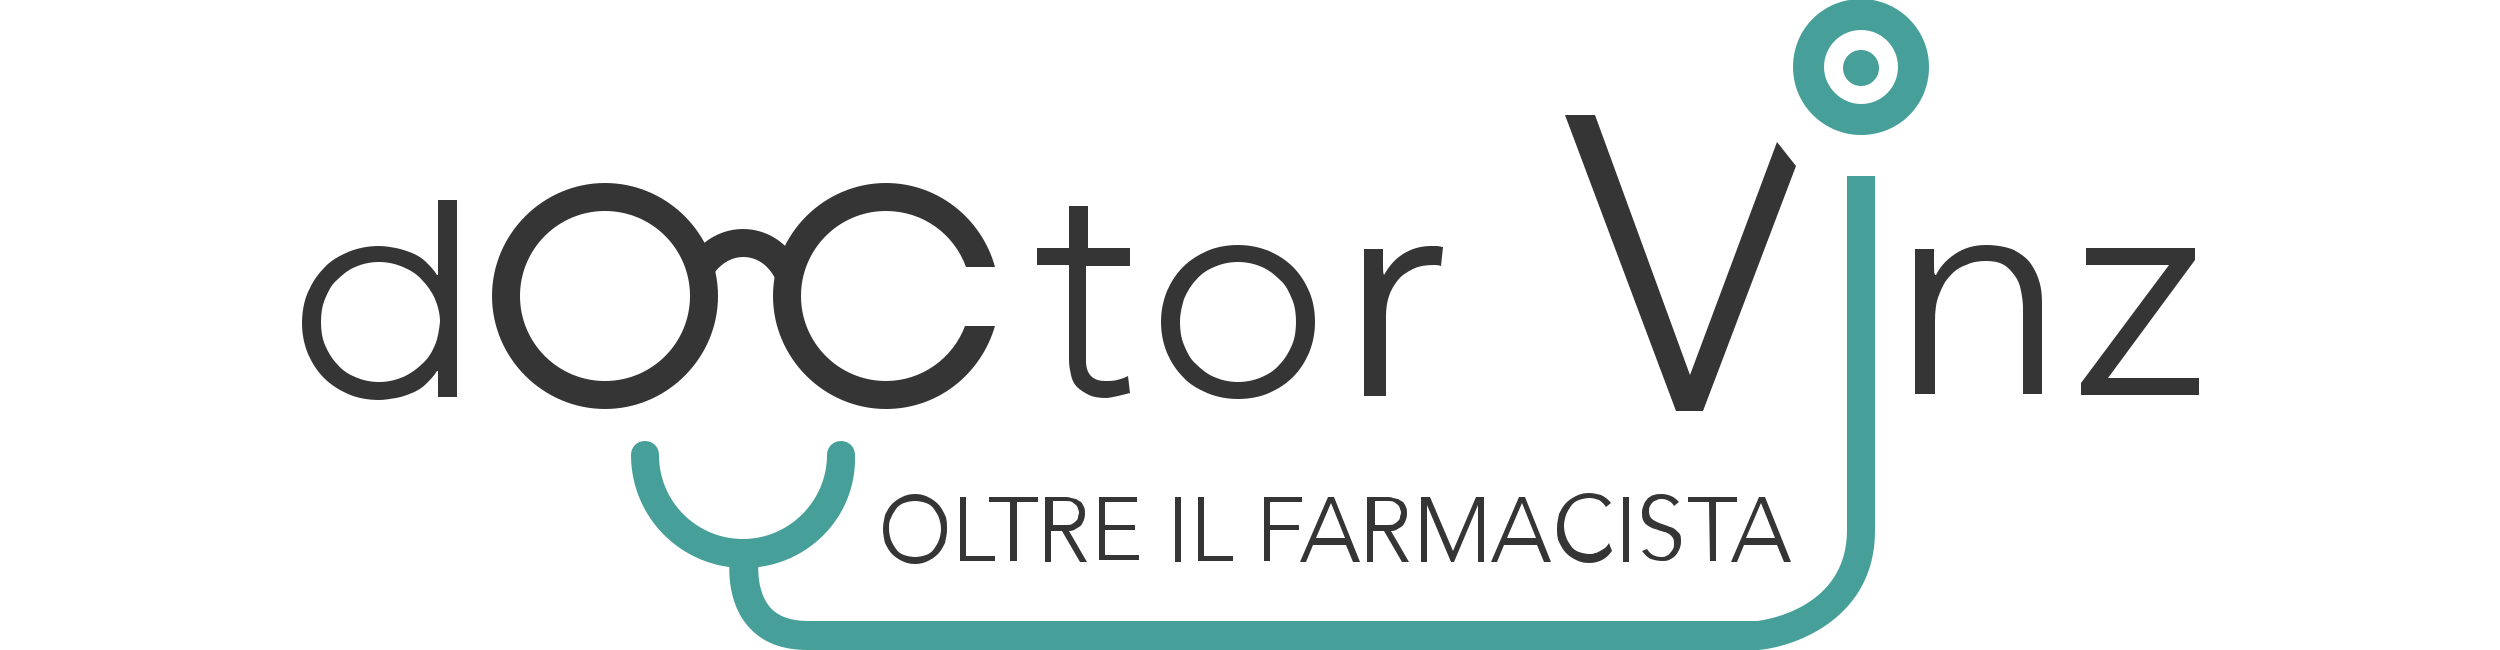 <?xml version="1.0" encoding="utf-8"?>
<!-- Generator: Adobe Illustrator 24.3.0, SVG Export Plug-In . SVG Version: 6.00 Build 0)  -->
<svg version="1.1" id="Livello_1" xmlns="http://www.w3.org/2000/svg" xmlns:xlink="http://www.w3.org/1999/xlink" x="0px" y="0px"
	 viewBox="0 0 250 65" style="enable-background:new 0 0 250 65;" xml:space="preserve">
<style type="text/css">
	.st0{fill:#46A099;}
	.st1{fill:#353535;}
</style>
<g>
	<g>
		<path class="st0" d="M186.1,13.5c-3.7,0-6.8-3-6.8-6.8s3-6.8,6.8-6.8c3.7,0,6.8,3,6.8,6.8S189.9,13.5,186.1,13.5z M186.1,3
			c-2.1,0-3.7,1.7-3.7,3.7s1.7,3.7,3.7,3.7c2.1,0,3.7-1.7,3.7-3.7S188.2,3,186.1,3z"/>
	</g>
	<g>
		<circle class="st0" cx="186.1" cy="6.8" r="1.8"/>
	</g>
	<g>
		<path class="st0" d="M74.4,56.8c-6.2,0-11.3-5-11.3-11.3c0-0.8,0.6-1.4,1.4-1.4c0.8,0,1.4,0.6,1.4,1.4c0,4.7,3.8,8.4,8.4,8.4
			s8.4-3.8,8.4-8.4c0-0.8,0.6-1.4,1.4-1.4s1.4,0.6,1.4,1.4C85.7,51.8,80.6,56.8,74.4,56.8z"/>
	</g>
	<g>
		<path class="st0" d="M175.8,65h-95c-2.7,0-4.7-0.8-6.1-2.5c-2.4-2.9-1.7-7.2-1.6-7.4l2.8,0.5l-1.4-0.3l1.4,0.2c0,0-0.5,3.2,1,5.1
			c0.8,1,2.1,1.5,3.9,1.5h94.9c0.9-0.1,9-1.3,9-9.1V17.6h2.8v35.5c0,8.5-7.6,11.5-11.6,11.9C175.9,65,175.8,65,175.8,65z"/>
	</g>
	<g>
		<path class="st1" d="M60.5,40.9c-6.2,0-11.3-5.1-11.3-11.3s5.1-11.3,11.3-11.3s11.3,5.1,11.3,11.3S66.7,40.9,60.5,40.9z
			 M60.5,21.1c-4.7,0-8.5,3.8-8.5,8.5s3.8,8.5,8.5,8.5s8.5-3.8,8.5-8.5S65.2,21.1,60.5,21.1z"/>
	</g>
	<g>
		<path class="st1" d="M96.5,32.6c-1.2,3.2-4.3,5.5-7.9,5.5c-4.7,0-8.5-3.8-8.5-8.5s3.8-8.5,8.5-8.5c3.7,0,6.8,2.3,8,5.6h2.9
			c-1.3-4.8-5.7-8.4-10.9-8.4c-6.2,0-11.3,5.1-11.3,11.3s5.1,11.3,11.3,11.3c5.2,0,9.5-3.5,10.9-8.3H96.5z"/>
	</g>
	<g>
		<path class="st1" d="M77.6,28c-0.8-1.6-2-2.3-3.3-2.3c-1.1,0-2.1,0.6-2.8,1.5l-2.3-1.6c1.2-1.7,3.1-2.7,5.1-2.7
			c2.3,0,4.4,1.3,5.5,3.4L77.6,28z"/>
	</g>
	<g>
		<g>
			<path class="st1" d="M112.8,26.6h-4.2v9.5c0,0.7,0.2,1.2,0.5,1.5c0.4,0.4,0.9,0.5,1.5,0.5c0.4,0,0.7,0,1.1-0.1s0.7-0.2,1.1-0.4
				l0.2,1.7c-0.4,0.1-0.8,0.2-1.2,0.3c-0.5,0.1-0.9,0.2-1.2,0.2c-0.7,0-1.3-0.1-1.7-0.3s-0.9-0.5-1.2-0.8c-0.3-0.3-0.5-0.7-0.6-1.2
				s-0.2-0.9-0.2-1.5v-9.5h-3.2v-1.7h3.2v-4.2h1.9v4.2h4.2v1.8H112.8z"/>
		</g>
		<g>
			<path class="st1" d="M116.1,32.2c0-1.1,0.2-2.1,0.6-3.1c0.4-0.9,0.9-1.7,1.6-2.4c0.7-0.7,1.5-1.2,2.4-1.6s2-0.6,3.1-0.6
				s2.1,0.2,3.1,0.6c0.9,0.4,1.7,0.9,2.4,1.6s1.2,1.5,1.6,2.4c0.4,0.9,0.6,2,0.6,3.1c0,1.1-0.2,2.1-0.6,3.1
				c-0.4,0.9-0.9,1.7-1.6,2.4c-0.7,0.7-1.5,1.2-2.4,1.6c-0.9,0.4-2,0.6-3.1,0.6s-2.1-0.2-3.1-0.6c-0.9-0.4-1.8-0.9-2.4-1.6
				c-0.7-0.7-1.2-1.5-1.6-2.4C116.3,34.3,116.1,33.3,116.1,32.2z M118,32.2c0,0.8,0.1,1.6,0.4,2.3s0.6,1.4,1.2,1.9
				c0.5,0.5,1.1,1,1.8,1.3c0.7,0.3,1.5,0.5,2.4,0.5s1.7-0.2,2.4-0.5c0.7-0.3,1.3-0.7,1.8-1.3c0.5-0.5,0.9-1.2,1.2-1.9
				s0.4-1.5,0.4-2.3s-0.1-1.6-0.4-2.3c-0.3-0.7-0.6-1.4-1.2-1.9c-0.5-0.5-1.1-1-1.8-1.3c-0.7-0.3-1.5-0.5-2.4-0.5s-1.7,0.2-2.4,0.5
				c-0.7,0.3-1.3,0.7-1.8,1.3c-0.5,0.5-0.9,1.2-1.2,1.9C118.2,30.6,118,31.3,118,32.2z"/>
		</g>
		<g>
			<path class="st1" d="M136.4,29c0-0.3,0-0.6,0-1s0-0.8,0-1.2c0-0.4,0-0.8,0-1.1c0-0.3,0-0.6,0-0.8h1.9c0,0.5,0,1.1,0,1.6
				s0,0.8,0.1,1c0.5-0.9,1.1-1.6,1.9-2.1c0.8-0.5,1.7-0.8,2.8-0.8c0.2,0,0.4,0,0.6,0c0.2,0,0.4,0.1,0.6,0.1l-0.2,1.9
				c-0.3-0.1-0.5-0.1-0.7-0.1c-0.8,0-1.5,0.1-2.1,0.4s-1.1,0.6-1.5,1.1s-0.7,1-0.9,1.6s-0.3,1.3-0.3,2v8h-2.2V29L136.4,29z"/>
		</g>
	</g>
	<g>
		<g>
			<path class="st1" d="M191.5,29c0-0.3,0-0.6,0-1s0-0.8,0-1.2c0-0.4,0-0.8,0-1.1c0-0.3,0-0.6,0-0.8h1.9c0,0.5,0,1.1,0,1.6
				s0,0.8,0.1,1h0.1c0.4-0.8,1-1.5,1.9-2.1s1.9-0.9,3.1-0.9c1.1,0,2.1,0.2,2.8,0.5c0.7,0.4,1.3,0.8,1.7,1.4s0.7,1.2,0.9,2
				s0.2,1.5,0.2,2.3v8.7h-1.9v-8.6c0-0.6-0.1-1.2-0.2-1.7c-0.1-0.6-0.3-1.1-0.6-1.5s-0.6-0.8-1.1-1.1c-0.5-0.3-1.1-0.4-1.8-0.4
				s-1.4,0.1-2,0.4c-0.6,0.2-1.2,0.6-1.6,1.1c-0.5,0.5-0.8,1.1-1.1,1.9c-0.3,0.7-0.4,1.6-0.4,2.6v7.3h-2V29L191.5,29z"/>
		</g>
		<g>
			<path class="st1" d="M208.1,38.3l8.8-11.8h-8.3v-1.7h10.9V26l-8.7,11.8h9.1v1.7h-11.8V38.3z"/>
		</g>
	</g>
	<g>
		<polygon class="st1" points="177.7,14.2 169,37.5 159.5,11.5 156.5,11.5 167.6,41.1 170.3,41.1 179.6,16.6 		"/>
	</g>
	<g>
		<path class="st1" d="M43.8,20v7.5h-0.1c-0.3-0.5-0.7-0.9-1.1-1.3c-0.4-0.4-0.9-0.7-1.4-0.9c-0.5-0.2-1.1-0.4-1.6-0.5
			c-0.6-0.1-1.1-0.2-1.7-0.2c-1.1,0-2.1,0.2-3.1,0.6c-0.9,0.4-1.8,0.9-2.4,1.6c-0.7,0.7-1.2,1.5-1.6,2.4s-0.6,2-0.6,3.1
			s0.2,2.1,0.6,3.1c0.4,0.9,0.9,1.7,1.6,2.4s1.5,1.2,2.4,1.6c0.9,0.4,2,0.6,3.1,0.6c0.5,0,1.1-0.1,1.7-0.2c0.6-0.1,1.1-0.3,1.6-0.5
			s1-0.5,1.4-0.9s0.8-0.8,1.1-1.3h0.1v2.6h1.9V20H43.8z M43.5,34.5c-0.3,0.7-0.7,1.4-1.3,1.9c-0.5,0.5-1.2,1-1.9,1.3
			s-1.5,0.5-2.4,0.5s-1.7-0.2-2.4-0.5s-1.3-0.7-1.8-1.3c-0.5-0.5-0.9-1.2-1.2-1.9s-0.4-1.5-0.4-2.3s0.1-1.6,0.4-2.3
			c0.3-0.7,0.6-1.4,1.2-1.9c0.5-0.5,1.1-1,1.8-1.3s1.5-0.5,2.4-0.5s1.7,0.2,2.4,0.5s1.4,0.7,1.9,1.3c0.5,0.5,1,1.2,1.3,1.9
			c0.3,0.7,0.5,1.5,0.5,2.3C43.9,33,43.8,33.8,43.5,34.5z"/>
	</g>
	<g>
		<path class="st1" d="M88.3,52.9c0-0.5,0.1-0.9,0.2-1.4c0.2-0.4,0.4-0.8,0.7-1.1c0.3-0.3,0.6-0.5,1-0.7s0.8-0.3,1.3-0.3
			s0.9,0.1,1.3,0.3s0.7,0.4,1,0.7s0.5,0.7,0.7,1.1c0.2,0.4,0.2,0.9,0.2,1.4s-0.1,0.9-0.2,1.4c-0.2,0.4-0.4,0.8-0.7,1.1
			c-0.3,0.3-0.6,0.5-1,0.7s-0.8,0.3-1.3,0.3s-0.9-0.1-1.3-0.3s-0.7-0.4-1-0.7s-0.5-0.7-0.7-1.1C88.4,53.9,88.3,53.4,88.3,52.9z
			 M88.9,52.9c0,0.4,0.1,0.8,0.2,1.1s0.3,0.6,0.5,0.9c0.2,0.3,0.5,0.5,0.8,0.6s0.7,0.2,1.1,0.2s0.8-0.1,1.1-0.2
			c0.3-0.1,0.6-0.3,0.8-0.6c0.2-0.3,0.4-0.6,0.5-0.9c0.1-0.3,0.2-0.7,0.2-1.1c0-0.4-0.1-0.8-0.2-1.1s-0.3-0.6-0.5-0.9
			c-0.2-0.3-0.5-0.5-0.8-0.6s-0.7-0.2-1.1-0.2s-0.8,0.1-1.1,0.2c-0.3,0.1-0.6,0.3-0.8,0.6c-0.2,0.3-0.4,0.6-0.5,0.9
			C88.9,52.1,88.9,52.5,88.9,52.9z"/>
		<path class="st1" d="M96,49.7h0.6v5.9h2.9v0.5H96V49.7z"/>
		<path class="st1" d="M101,50.2h-2.1v-0.5h4.9v0.5h-2.1v5.9H101V50.2z"/>
		<path class="st1" d="M104.7,49.7h1.6c0.1,0,0.2,0,0.3,0c0.1,0,0.3,0,0.5,0.1c0.2,0,0.3,0.1,0.5,0.1c0.2,0.1,0.3,0.2,0.5,0.3
			c0.1,0.1,0.2,0.3,0.3,0.5c0.1,0.2,0.1,0.4,0.1,0.7s-0.1,0.6-0.2,0.8s-0.2,0.4-0.4,0.5c-0.2,0.1-0.3,0.2-0.5,0.3s-0.4,0.1-0.5,0.1
			l1.8,3.1H108l-1.8-3.1h-1.1v3.1h-0.6v-6.5H104.7z M105.3,52.5h1.2c0.3,0,0.6,0,0.7-0.1c0.2-0.1,0.3-0.2,0.4-0.3s0.2-0.2,0.2-0.4
			c0-0.1,0.1-0.3,0.1-0.4c0-0.1,0-0.2-0.1-0.4c0-0.1-0.1-0.3-0.2-0.4c-0.1-0.1-0.3-0.2-0.4-0.3c-0.2-0.1-0.4-0.1-0.7-0.1h-1.2V52.5z
			"/>
		<path class="st1" d="M109.9,49.7h3.8v0.5h-3.2v2.3h3V53h-3v2.5h3.4V56h-4C109.9,56,109.9,49.7,109.9,49.7z"/>
		<path class="st1" d="M117.5,49.7h0.6v6.5h-0.6V49.7z"/>
		<path class="st1" d="M119.8,49.7h0.6v5.9h2.9v0.5h-3.5V49.7z"/>
		<path class="st1" d="M126.5,49.7h3.7v0.5H127v2.3h2.9V53H127v3.1h-0.6v-6.4H126.5z"/>
		<path class="st1" d="M132.8,49.7h0.6l2.6,6.5h-0.7l-0.7-1.7h-3.3l-0.7,1.7H130L132.8,49.7z M133.1,50.3l-1.5,3.5h2.9L133.1,50.3z"
			/>
		<path class="st1" d="M136.9,49.7h1.6c0.1,0,0.2,0,0.3,0s0.3,0,0.5,0.1c0.2,0,0.3,0.1,0.5,0.1c0.2,0.1,0.3,0.2,0.5,0.3
			c0.1,0.1,0.2,0.3,0.3,0.5s0.1,0.4,0.1,0.7s-0.1,0.6-0.2,0.8c-0.1,0.2-0.2,0.4-0.4,0.5s-0.3,0.2-0.5,0.3s-0.4,0.1-0.5,0.1l1.8,3.1
			h-0.7l-1.8-3.1h-1.1v3.1h-0.6v-6.5H136.9z M137.5,52.5h1.2c0.3,0,0.6,0,0.7-0.1c0.2-0.1,0.3-0.2,0.4-0.3c0.1-0.1,0.2-0.2,0.2-0.4
			c0-0.1,0.1-0.3,0.1-0.4c0-0.1,0-0.2-0.1-0.4c0-0.1-0.1-0.3-0.2-0.4c-0.1-0.1-0.3-0.2-0.4-0.3c-0.2-0.1-0.4-0.1-0.7-0.1h-1.2V52.5z
			"/>
		<path class="st1" d="M142.1,49.7h0.9l2.3,5.4l2.3-5.4h0.8v6.5h-0.6v-5.7l0,0l-2.4,5.7h-0.3l-2.4-5.7l0,0v5.7h-0.6V49.7z"/>
		<path class="st1" d="M151.9,49.7h0.6l2.6,6.5h-0.7l-0.7-1.7h-3.3l-0.7,1.7h-0.6L151.9,49.7z M152.2,50.3l-1.5,3.5h2.9L152.2,50.3z
			"/>
		<path class="st1" d="M161.2,55.1c-0.3,0.4-0.6,0.7-1,0.9s-0.8,0.3-1.3,0.3s-0.9-0.1-1.3-0.3c-0.4-0.2-0.7-0.4-1-0.7
			s-0.5-0.7-0.7-1.1c-0.2-0.4-0.2-0.9-0.2-1.4s0.1-0.9,0.2-1.4c0.2-0.4,0.4-0.8,0.7-1.1s0.6-0.5,1-0.7s0.8-0.3,1.3-0.3
			c0.4,0,0.8,0.1,1.2,0.2c0.4,0.2,0.7,0.4,1,0.8l-0.5,0.4c-0.2-0.3-0.4-0.5-0.7-0.7c-0.3-0.1-0.6-0.2-0.9-0.2
			c-0.4,0-0.8,0.1-1.1,0.2c-0.3,0.1-0.6,0.3-0.8,0.6s-0.4,0.6-0.5,0.9c-0.1,0.3-0.2,0.7-0.2,1.1c0,0.4,0.1,0.8,0.2,1.1
			c0.1,0.3,0.3,0.6,0.5,0.9c0.2,0.3,0.5,0.5,0.8,0.6s0.7,0.2,1.1,0.2c0.2,0,0.3,0,0.5-0.1c0.2,0,0.3-0.1,0.5-0.2
			c0.2-0.1,0.3-0.2,0.5-0.3c0.1-0.1,0.3-0.3,0.4-0.5L161.2,55.1z"/>
		<path class="st1" d="M162.3,49.7h0.6v6.5h-0.6V49.7z"/>
		<path class="st1" d="M164.7,54.9c0.2,0.3,0.4,0.5,0.6,0.6c0.2,0.1,0.5,0.2,0.8,0.2c0.2,0,0.4,0,0.5-0.1c0.2-0.1,0.3-0.1,0.4-0.3
			c0.1-0.1,0.2-0.2,0.3-0.4s0.1-0.3,0.1-0.5s0-0.4-0.1-0.6c-0.1-0.1-0.2-0.3-0.4-0.4c-0.2-0.1-0.3-0.2-0.5-0.2
			c-0.2-0.1-0.4-0.1-0.6-0.2c-0.2-0.1-0.4-0.1-0.6-0.2c-0.2-0.1-0.4-0.2-0.5-0.3c-0.2-0.1-0.3-0.3-0.4-0.5c-0.1-0.2-0.1-0.5-0.1-0.8
			s0.1-0.5,0.2-0.8s0.3-0.4,0.4-0.6c0.2-0.1,0.4-0.3,0.6-0.3c0.2-0.1,0.5-0.1,0.8-0.1s0.7,0.1,0.9,0.2c0.3,0.1,0.5,0.3,0.8,0.6
			l-0.5,0.4c-0.1-0.2-0.3-0.4-0.5-0.5s-0.4-0.2-0.7-0.2c-0.2,0-0.4,0-0.5,0.1c-0.2,0.1-0.3,0.1-0.4,0.2c-0.1,0.1-0.2,0.2-0.3,0.4
			s-0.1,0.3-0.1,0.5c0,0.3,0.1,0.6,0.2,0.7c0.2,0.2,0.4,0.3,0.6,0.4c0.2,0.1,0.5,0.2,0.8,0.3s0.5,0.2,0.8,0.3
			c0.2,0.1,0.4,0.3,0.6,0.5c0.2,0.2,0.2,0.5,0.2,0.9c0,0.3-0.1,0.6-0.2,0.8c-0.1,0.2-0.2,0.4-0.4,0.6c-0.2,0.2-0.4,0.3-0.6,0.4
			c-0.2,0.1-0.5,0.1-0.7,0.1c-0.4,0-0.8-0.1-1.1-0.2c-0.3-0.1-0.6-0.4-0.9-0.8L164.7,54.9z"/>
		<path class="st1" d="M170.9,50.2h-2.1v-0.5h4.9v0.5h-2.1v5.9H171L170.9,50.2L170.9,50.2z"/>
		<path class="st1" d="M175.9,49.7h0.6l2.6,6.5h-0.7l-0.7-1.7h-3.3l-0.7,1.7h-0.6L175.9,49.7z M176.1,50.3l-1.5,3.5h2.9L176.1,50.3z
			"/>
	</g>
</g>
</svg>
